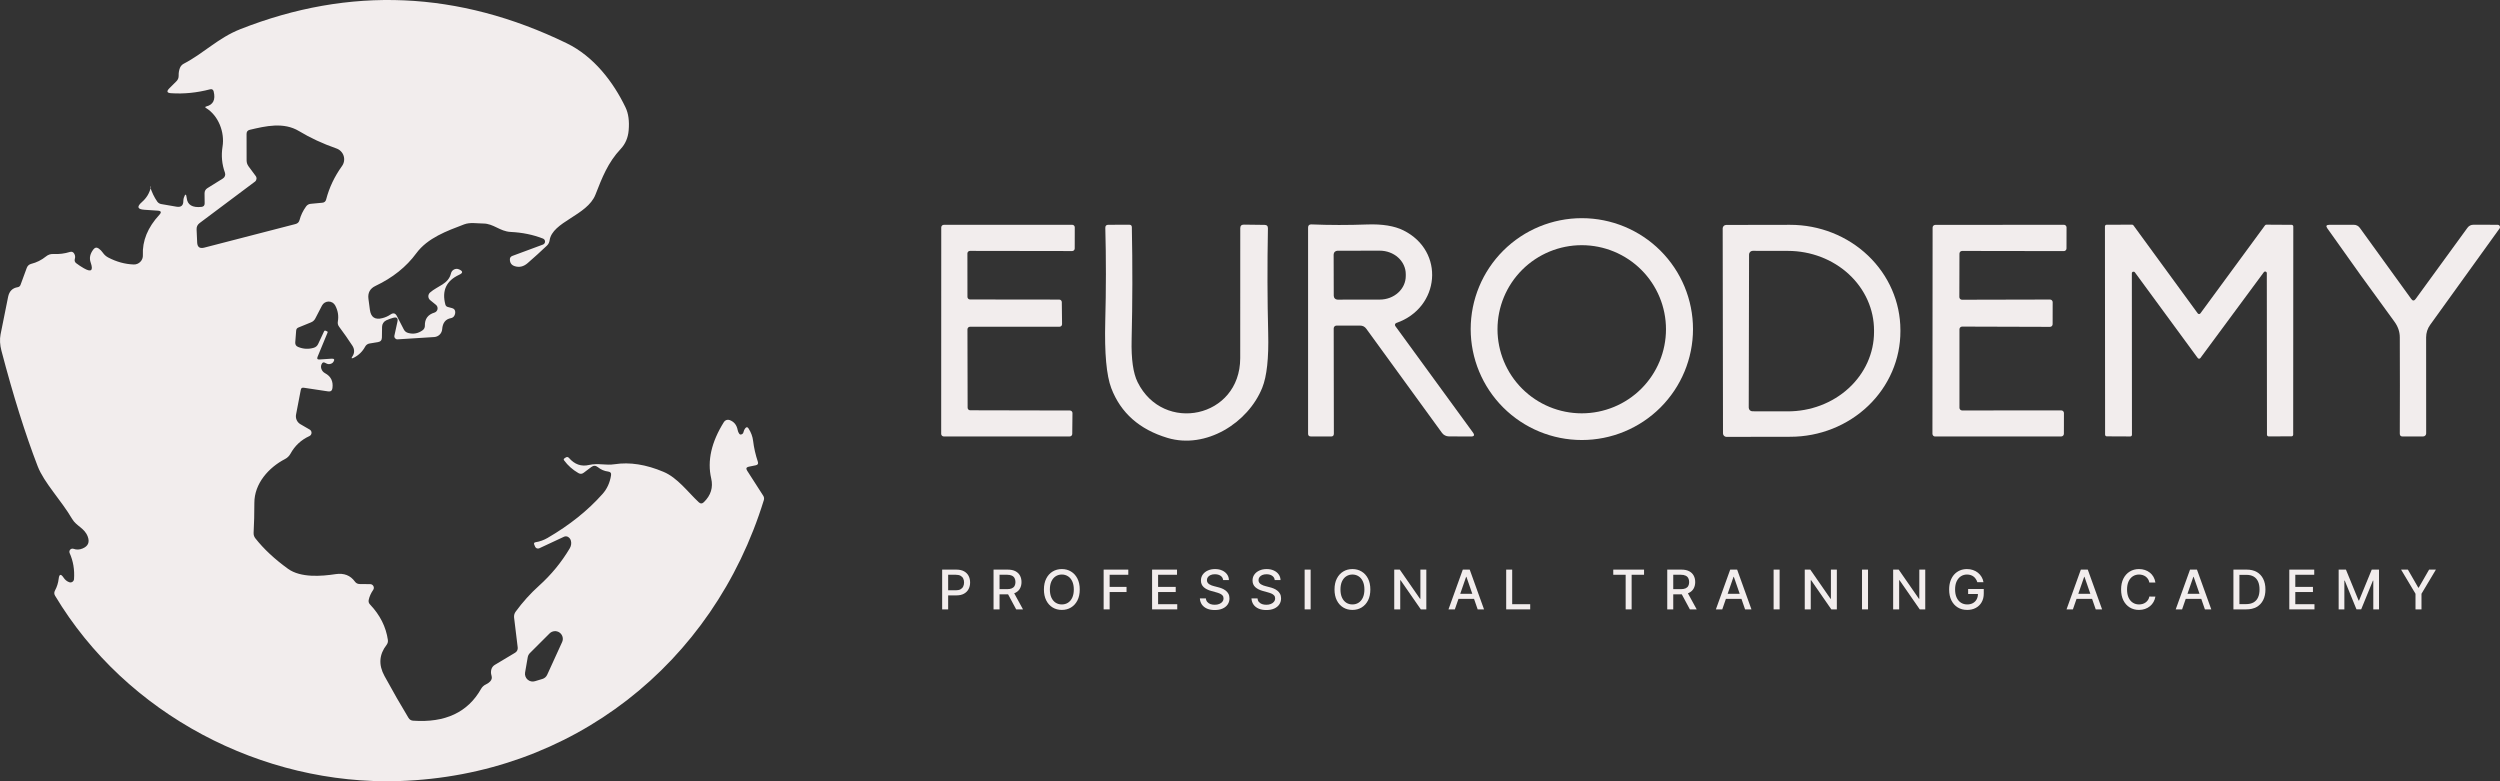 <svg width="160" height="50" viewBox="0 0 160 50" fill="none" xmlns="http://www.w3.org/2000/svg">
<rect x="0" y="0" width="160" height="50" fill="#333333" stroke="none"/>
<path d="M10.098 13.483L9.243 13.425C8.795 13.396 8.739 13.233 9.076 12.938C9.374 12.677 9.565 12.366 9.647 12.007C9.651 11.98 9.643 11.956 9.623 11.935C9.604 11.922 9.599 11.926 9.606 11.949C9.717 12.306 9.87 12.623 10.063 12.9C10.127 12.989 10.214 13.042 10.323 13.061L11.293 13.228C11.59 13.278 11.737 13.153 11.734 12.853C11.734 12.784 11.745 12.719 11.765 12.655C11.856 12.384 11.918 12.391 11.95 12.675C11.997 13.114 12.313 13.303 12.896 13.241C13.033 13.225 13.1 13.149 13.098 13.013L13.091 12.375C13.091 12.23 13.152 12.118 13.275 12.041L14.27 11.421C14.33 11.383 14.375 11.326 14.398 11.259C14.421 11.192 14.42 11.119 14.396 11.052C14.202 10.511 14.151 9.957 14.242 9.388C14.393 8.464 13.979 7.397 13.19 6.916C13.112 6.869 13.118 6.833 13.207 6.811C13.647 6.699 13.803 6.38 13.675 5.853C13.643 5.732 13.567 5.687 13.446 5.716C12.599 5.937 11.766 6.02 10.948 5.965C10.684 5.949 10.646 5.847 10.832 5.658L11.293 5.198C11.392 5.098 11.438 4.977 11.434 4.837C11.429 4.661 11.456 4.498 11.516 4.346C11.562 4.231 11.647 4.137 11.755 4.08C13.053 3.404 13.962 2.426 15.38 1.867C22.382 -0.893 29.345 -0.593 36.267 2.767C38.01 3.612 39.26 5.259 40.036 6.879C40.22 7.263 40.286 7.753 40.234 8.348C40.193 8.819 40.023 9.213 39.725 9.532C38.908 10.398 38.532 11.373 38.109 12.457C37.583 13.797 35.341 14.186 35.174 15.389C35.156 15.513 35.098 15.627 35.01 15.713C34.611 16.093 34.195 16.47 33.763 16.845C33.508 17.064 33.235 17.127 32.946 17.036C32.743 16.973 32.638 16.833 32.632 16.617C32.627 16.499 32.681 16.419 32.792 16.378L34.75 15.652C34.789 15.637 34.822 15.612 34.846 15.578C34.87 15.544 34.883 15.504 34.883 15.462C34.883 15.421 34.871 15.38 34.848 15.346C34.825 15.312 34.792 15.285 34.754 15.27C34.125 15.022 33.433 14.88 32.679 14.844C31.993 14.81 31.586 14.305 30.923 14.305C30.51 14.302 30.09 14.213 29.697 14.363C28.607 14.779 27.37 15.222 26.642 16.211C26.004 17.079 25.134 17.775 24.032 18.298C23.681 18.464 23.53 18.74 23.58 19.126L23.673 19.825C23.736 20.305 24.003 20.483 24.472 20.361C24.661 20.313 24.837 20.235 24.998 20.125C25.172 20.007 25.306 20.041 25.402 20.228L25.839 21.077C25.901 21.2 25.998 21.278 26.133 21.312C26.465 21.401 26.773 21.34 27.055 21.131C27.1 21.097 27.135 21.053 27.159 21.003C27.183 20.953 27.194 20.897 27.192 20.841C27.181 20.412 27.384 20.133 27.804 20.006C27.853 19.991 27.898 19.963 27.932 19.924C27.967 19.886 27.991 19.839 28.001 19.788C28.011 19.738 28.007 19.685 27.99 19.637C27.973 19.588 27.943 19.545 27.903 19.512L27.53 19.208C27.495 19.179 27.466 19.142 27.446 19.101C27.426 19.06 27.415 19.014 27.414 18.968C27.413 18.923 27.422 18.877 27.441 18.835C27.459 18.793 27.486 18.755 27.52 18.724C28.012 18.291 28.695 18.189 28.863 17.497C28.885 17.402 28.942 17.321 29.023 17.268C29.14 17.193 29.262 17.185 29.389 17.244C29.637 17.358 29.637 17.472 29.389 17.585C28.562 17.965 28.267 18.601 28.504 19.495C28.527 19.572 28.577 19.622 28.654 19.645L28.935 19.72C29.067 19.756 29.134 19.844 29.136 19.982C29.139 20.059 29.118 20.136 29.075 20.211C29.025 20.293 28.953 20.343 28.859 20.361C28.515 20.424 28.329 20.661 28.299 21.07C28.289 21.2 28.233 21.323 28.139 21.415C28.046 21.507 27.922 21.562 27.79 21.571L25.446 21.718C25.416 21.72 25.386 21.715 25.358 21.704C25.331 21.692 25.306 21.674 25.286 21.652C25.266 21.629 25.252 21.602 25.244 21.573C25.236 21.543 25.235 21.512 25.241 21.483L25.436 20.589C25.484 20.362 25.396 20.278 25.173 20.337C25.027 20.375 24.877 20.43 24.722 20.5C24.642 20.537 24.575 20.595 24.527 20.668C24.479 20.741 24.453 20.826 24.452 20.913L24.442 21.602C24.439 21.77 24.356 21.868 24.192 21.895L23.649 21.984C23.59 21.993 23.535 22.016 23.487 22.05C23.439 22.084 23.4 22.129 23.372 22.181C23.199 22.5 22.955 22.737 22.641 22.894C22.495 22.965 22.468 22.934 22.559 22.802C22.702 22.594 22.692 22.342 22.559 22.134C22.288 21.718 22.003 21.311 21.705 20.913C21.627 20.811 21.6 20.697 21.623 20.572C21.684 20.22 21.628 19.88 21.455 19.553C21.414 19.476 21.353 19.411 21.278 19.366C21.203 19.322 21.118 19.298 21.03 19.299C20.943 19.299 20.858 19.323 20.783 19.369C20.709 19.414 20.648 19.479 20.608 19.556L20.184 20.374C20.123 20.495 20.03 20.58 19.907 20.63L19.098 20.961C19.009 20.995 18.961 21.061 18.954 21.159L18.896 21.912C18.887 22.055 18.948 22.153 19.081 22.205C19.413 22.342 19.749 22.359 20.088 22.256C20.214 22.216 20.305 22.135 20.362 22.014L20.738 21.21C20.76 21.16 20.797 21.146 20.847 21.169L20.939 21.21C20.971 21.223 20.98 21.246 20.967 21.278L20.324 22.836C20.274 22.959 20.315 23.016 20.447 23.007L21.216 22.956C21.394 22.944 21.433 23.013 21.336 23.163C21.304 23.211 21.262 23.246 21.209 23.269C21.086 23.324 20.967 23.315 20.85 23.242C20.718 23.155 20.625 23.186 20.57 23.334C20.536 23.427 20.536 23.52 20.57 23.613C20.613 23.734 20.692 23.825 20.806 23.886C21.177 24.086 21.334 24.403 21.277 24.838C21.257 25.003 21.164 25.074 20.997 25.049L19.436 24.814C19.331 24.798 19.27 24.842 19.251 24.947L18.947 26.532C18.924 26.652 18.939 26.775 18.989 26.886C19.039 26.997 19.122 27.089 19.227 27.149L19.822 27.494C19.859 27.515 19.889 27.547 19.91 27.585C19.93 27.622 19.94 27.665 19.938 27.708C19.936 27.751 19.922 27.792 19.898 27.828C19.874 27.863 19.84 27.892 19.801 27.91C19.273 28.151 18.869 28.528 18.588 29.042C18.508 29.186 18.387 29.304 18.24 29.379C17.201 29.918 16.275 30.944 16.279 32.189C16.279 32.859 16.263 33.496 16.231 34.098C16.224 34.23 16.261 34.347 16.34 34.449C16.875 35.131 17.575 35.784 18.438 36.407C19.244 36.986 20.563 36.884 21.483 36.744C22.015 36.665 22.425 36.824 22.713 37.221C22.788 37.324 22.889 37.376 23.017 37.378L23.697 37.385C23.739 37.386 23.78 37.399 23.816 37.421C23.852 37.444 23.881 37.476 23.9 37.514C23.919 37.551 23.928 37.593 23.925 37.636C23.923 37.678 23.909 37.718 23.884 37.753C23.741 37.96 23.645 38.173 23.598 38.391C23.573 38.505 23.601 38.603 23.683 38.688C24.323 39.363 24.703 40.118 24.824 40.955C24.84 41.073 24.812 41.18 24.739 41.276C24.263 41.889 24.218 42.551 24.605 43.26C25.148 44.253 25.66 45.148 26.143 45.943C26.211 46.055 26.311 46.115 26.44 46.124C28.493 46.267 29.943 45.588 30.79 44.085C30.861 43.959 30.971 43.858 31.104 43.799C31.202 43.755 31.289 43.695 31.364 43.618C31.471 43.509 31.502 43.382 31.456 43.236C31.413 43.1 31.411 42.966 31.449 42.834C31.486 42.713 31.558 42.62 31.665 42.554L32.97 41.773C33.026 41.74 33.071 41.691 33.1 41.632C33.129 41.574 33.141 41.508 33.134 41.443L32.901 39.52C32.886 39.388 32.922 39.255 33.001 39.148C33.445 38.539 33.946 37.983 34.504 37.481C35.281 36.781 35.933 35.986 36.462 35.097C36.553 34.943 36.579 34.782 36.541 34.617C36.511 34.498 36.444 34.411 36.339 34.354C36.301 34.336 36.261 34.326 36.219 34.326C36.178 34.325 36.137 34.334 36.1 34.35L34.514 35.09C34.49 35.101 34.463 35.107 34.437 35.108C34.41 35.109 34.383 35.104 34.358 35.095C34.334 35.085 34.311 35.071 34.292 35.053C34.273 35.034 34.258 35.012 34.248 34.988L34.193 34.859C34.154 34.768 34.184 34.715 34.282 34.702C34.551 34.658 34.806 34.566 35.047 34.426C36.45 33.609 37.621 32.673 38.56 31.616C38.849 31.293 39.031 30.897 39.106 30.426C39.132 30.28 39.07 30.199 38.922 30.18C38.674 30.149 38.454 30.054 38.263 29.898C38.124 29.786 37.983 29.784 37.842 29.891L37.357 30.256C37.248 30.34 37.134 30.346 37.015 30.276C36.646 30.062 36.342 29.792 36.103 29.465C36.064 29.415 36.071 29.371 36.124 29.335L36.199 29.284C36.281 29.229 36.354 29.238 36.417 29.311C36.777 29.725 37.205 29.874 37.699 29.758C38.28 29.621 38.758 29.802 39.339 29.71C40.307 29.562 41.351 29.726 42.472 30.201C43.357 30.573 44.023 31.49 44.717 32.141C44.828 32.246 44.939 32.245 45.048 32.138C45.495 31.703 45.651 31.198 45.517 30.62C45.255 29.495 45.527 28.29 46.333 27.006C46.37 26.947 46.425 26.903 46.492 26.881C46.557 26.858 46.63 26.859 46.695 26.883C46.98 26.988 47.152 27.202 47.211 27.524C47.227 27.608 47.26 27.686 47.307 27.753C47.343 27.807 47.392 27.823 47.454 27.801C47.527 27.776 47.57 27.726 47.584 27.651C47.604 27.557 47.644 27.474 47.703 27.402C47.776 27.317 47.843 27.323 47.905 27.419C48.069 27.676 48.167 27.942 48.199 28.217C48.251 28.655 48.352 29.101 48.503 29.553C48.544 29.676 48.499 29.751 48.37 29.778L47.915 29.87C47.765 29.902 47.731 29.984 47.813 30.116L48.844 31.722C48.901 31.81 48.915 31.905 48.886 32.005C45.65 42.517 36.578 49.626 25.552 49.987C16.774 50.274 8.068 45.718 3.524 38.125C3.46 38.018 3.458 37.909 3.517 37.798C3.644 37.566 3.724 37.312 3.756 37.037C3.792 36.737 3.895 36.712 4.064 36.962C4.164 37.112 4.287 37.212 4.433 37.262C4.466 37.274 4.501 37.278 4.536 37.274C4.571 37.27 4.604 37.257 4.633 37.238C4.663 37.219 4.687 37.194 4.705 37.163C4.723 37.133 4.734 37.099 4.737 37.065C4.78 36.467 4.687 35.91 4.456 35.394C4.441 35.358 4.436 35.318 4.443 35.279C4.449 35.24 4.467 35.204 4.494 35.176C4.52 35.147 4.554 35.127 4.592 35.118C4.63 35.109 4.669 35.111 4.706 35.124C4.895 35.193 5.087 35.186 5.283 35.104C5.641 34.956 5.751 34.702 5.615 34.34C5.406 33.785 4.894 33.682 4.617 33.212C3.913 32.008 2.82 30.9 2.41 29.836C1.619 27.786 0.847 25.324 0.093 22.451C-0.007 22.071 -0.026 21.723 0.035 21.407C0.185 20.632 0.347 19.828 0.52 18.993C0.593 18.637 0.798 18.432 1.135 18.38C1.176 18.373 1.214 18.357 1.245 18.331C1.276 18.305 1.3 18.271 1.313 18.233L1.713 17.145C1.763 17.009 1.859 16.923 2 16.886C2.344 16.8 2.657 16.643 2.939 16.416C3.078 16.3 3.239 16.246 3.421 16.256C3.786 16.274 4.135 16.23 4.47 16.126C4.595 16.087 4.69 16.126 4.754 16.242C4.813 16.344 4.824 16.456 4.788 16.576C4.772 16.625 4.772 16.677 4.788 16.725C4.804 16.774 4.835 16.816 4.877 16.845C5.036 16.966 5.198 17.073 5.362 17.166C5.838 17.441 5.985 17.319 5.803 16.801C5.702 16.517 5.763 16.235 5.984 15.955C6.082 15.833 6.194 15.817 6.322 15.908C6.422 15.98 6.509 16.069 6.582 16.174C6.669 16.301 6.785 16.405 6.92 16.477C7.453 16.757 7.999 16.907 8.557 16.927C8.635 16.93 8.714 16.916 8.787 16.887C8.86 16.857 8.926 16.813 8.981 16.757C9.037 16.701 9.08 16.634 9.108 16.561C9.136 16.487 9.148 16.409 9.144 16.331C9.101 15.414 9.454 14.552 10.204 13.742C10.349 13.583 10.314 13.497 10.098 13.483ZM16.316 11.625L12.773 14.278C12.636 14.38 12.573 14.517 12.582 14.687L12.619 15.522C12.633 15.813 12.782 15.922 13.067 15.85L18.91 14.339C19.049 14.305 19.136 14.218 19.173 14.077C19.25 13.781 19.387 13.496 19.583 13.221C19.658 13.114 19.76 13.055 19.89 13.044L20.625 12.975C20.759 12.964 20.842 12.893 20.874 12.764C21.068 12.012 21.406 11.299 21.889 10.626C21.956 10.533 22 10.425 22.018 10.312C22.036 10.199 22.027 10.083 21.993 9.974C21.958 9.864 21.898 9.765 21.817 9.683C21.737 9.601 21.639 9.538 21.53 9.501C20.653 9.194 19.855 8.824 19.135 8.389C18.151 7.796 16.996 8.069 15.985 8.308C15.848 8.339 15.78 8.426 15.78 8.567L15.783 10.268C15.783 10.405 15.823 10.528 15.903 10.64L16.367 11.267C16.407 11.322 16.424 11.39 16.415 11.457C16.405 11.523 16.37 11.584 16.316 11.625ZM35.973 41.098C36.023 40.992 36.034 40.872 36.004 40.76C35.973 40.647 35.904 40.548 35.807 40.481C35.711 40.415 35.594 40.384 35.478 40.395C35.361 40.407 35.252 40.459 35.17 40.542L33.916 41.794C33.844 41.865 33.795 41.957 33.776 42.056L33.605 43.042C33.591 43.125 33.599 43.21 33.627 43.289C33.655 43.369 33.703 43.44 33.766 43.495C33.83 43.551 33.906 43.59 33.989 43.608C34.071 43.625 34.157 43.622 34.237 43.597L34.712 43.454C34.78 43.434 34.842 43.399 34.895 43.353C34.948 43.306 34.991 43.249 35.02 43.185L35.973 41.098Z" fill="#F2EDED"/>
<path d="M108.352 21.062C108.352 22.945 107.602 24.75 106.268 26.082C104.934 27.413 103.125 28.161 101.238 28.161C99.351 28.161 97.542 27.413 96.208 26.082C94.874 24.75 94.124 22.945 94.124 21.062C94.124 19.179 94.874 17.374 96.208 16.042C97.542 14.711 99.351 13.963 101.238 13.963C103.125 13.963 104.934 14.711 106.268 16.042C107.602 17.374 108.352 19.179 108.352 21.062ZM106.623 21.072C106.623 19.645 106.055 18.277 105.044 17.268C104.033 16.259 102.661 15.692 101.231 15.692C99.801 15.692 98.43 16.259 97.419 17.268C96.408 18.277 95.84 19.645 95.84 21.072C95.84 22.499 96.408 23.868 97.419 24.877C98.43 25.886 99.801 26.453 101.231 26.453C102.661 26.453 104.033 25.886 105.044 24.877C106.055 23.868 106.623 22.499 106.623 21.072Z" fill="#F2EDED"/>
<path d="M62.081 19.166L67.791 19.173C67.834 19.173 67.875 19.19 67.906 19.22C67.936 19.25 67.954 19.291 67.955 19.333L67.972 20.745C67.972 20.767 67.968 20.788 67.96 20.809C67.952 20.829 67.94 20.847 67.925 20.863C67.91 20.878 67.892 20.891 67.871 20.899C67.851 20.908 67.83 20.912 67.808 20.912H62.081C62.038 20.912 61.996 20.929 61.965 20.96C61.934 20.991 61.917 21.032 61.917 21.076L61.928 26.095C61.928 26.138 61.945 26.18 61.975 26.21C62.006 26.241 62.048 26.258 62.092 26.258L68.478 26.272C68.52 26.273 68.561 26.291 68.591 26.321C68.621 26.352 68.638 26.393 68.638 26.436L68.624 27.772C68.624 27.815 68.606 27.856 68.575 27.886C68.545 27.916 68.503 27.933 68.46 27.933H60.4C60.357 27.933 60.315 27.915 60.284 27.885C60.254 27.854 60.236 27.812 60.236 27.769L60.24 14.553C60.24 14.532 60.244 14.51 60.252 14.491C60.26 14.471 60.272 14.453 60.288 14.437C60.303 14.422 60.321 14.41 60.341 14.402C60.361 14.394 60.382 14.389 60.404 14.389L68.621 14.386C68.643 14.386 68.664 14.39 68.684 14.399C68.704 14.407 68.722 14.419 68.737 14.434C68.752 14.449 68.764 14.467 68.773 14.487C68.781 14.507 68.785 14.528 68.785 14.55L68.782 15.903C68.782 15.947 68.764 15.988 68.734 16.019C68.703 16.05 68.661 16.067 68.618 16.067L62.078 16.057C62.034 16.057 61.993 16.074 61.962 16.105C61.931 16.135 61.914 16.177 61.914 16.22L61.917 19.003C61.917 19.046 61.934 19.088 61.965 19.118C61.996 19.149 62.038 19.166 62.081 19.166Z" fill="#F2EDED"/>
<path d="M72.807 24.458C74.447 27.772 79.364 26.76 79.374 22.927C79.381 20.143 79.382 17.368 79.377 14.604C79.377 14.452 79.454 14.376 79.606 14.376L80.928 14.393C81.077 14.393 81.15 14.468 81.147 14.618C81.104 16.966 81.11 19.196 81.164 21.308C81.205 22.912 81.079 24.081 80.785 24.813C79.883 27.067 77.18 28.765 74.717 28.025C72.924 27.486 71.726 26.425 71.122 24.843C70.812 24.025 70.684 22.604 70.736 20.581C70.791 18.536 70.792 16.538 70.74 14.587C70.735 14.453 70.8 14.386 70.934 14.386L72.277 14.383C72.382 14.383 72.435 14.435 72.438 14.539C72.486 16.944 72.481 19.345 72.424 21.741C72.394 22.98 72.522 23.885 72.807 24.458Z" fill="#F2EDED"/>
<path d="M89.365 20.67C89.345 20.677 89.328 20.688 89.313 20.703C89.299 20.717 89.288 20.735 89.282 20.755C89.276 20.774 89.275 20.795 89.279 20.816C89.282 20.836 89.291 20.855 89.303 20.871L94.268 27.68C94.393 27.853 94.349 27.938 94.135 27.936L92.723 27.929C92.638 27.928 92.555 27.907 92.48 27.869C92.404 27.831 92.339 27.775 92.289 27.707L87.444 21.042C87.346 20.905 87.212 20.837 87.041 20.837H85.538C85.514 20.837 85.49 20.842 85.469 20.851C85.447 20.86 85.427 20.872 85.41 20.889C85.393 20.905 85.38 20.925 85.371 20.947C85.361 20.968 85.357 20.991 85.357 21.014L85.367 27.755C85.367 27.876 85.308 27.936 85.189 27.936L83.894 27.933C83.776 27.933 83.717 27.873 83.717 27.755V14.567C83.717 14.426 83.787 14.358 83.928 14.362C85.092 14.41 86.281 14.411 87.496 14.366C88.468 14.331 89.243 14.458 89.819 14.744C92.501 16.077 92.163 19.705 89.365 20.67ZM85.353 16.292L85.36 18.931C85.36 18.963 85.367 18.995 85.379 19.025C85.391 19.055 85.409 19.082 85.432 19.105C85.455 19.128 85.482 19.145 85.512 19.158C85.542 19.17 85.574 19.177 85.606 19.177L88.312 19.173C88.753 19.172 89.175 19.012 89.485 18.729C89.796 18.446 89.97 18.062 89.969 17.663V17.547C89.969 17.349 89.926 17.153 89.842 16.97C89.758 16.788 89.635 16.622 89.481 16.482C89.326 16.342 89.143 16.232 88.941 16.157C88.74 16.081 88.523 16.043 88.305 16.043L85.599 16.047C85.567 16.047 85.535 16.053 85.505 16.065C85.475 16.078 85.448 16.096 85.425 16.118C85.403 16.141 85.384 16.168 85.372 16.198C85.36 16.228 85.353 16.26 85.353 16.292Z" fill="#F2EDED"/>
<path d="M110.252 14.618C110.252 14.559 110.275 14.503 110.317 14.461C110.358 14.42 110.415 14.396 110.474 14.396L114.564 14.389C116.434 14.386 118.228 15.094 119.552 16.355C120.877 17.617 121.623 19.329 121.626 21.117V21.198C121.628 22.084 121.447 22.961 121.094 23.78C120.741 24.599 120.223 25.343 119.569 25.97C118.915 26.597 118.138 27.095 117.283 27.436C116.428 27.776 115.511 27.952 114.584 27.953L110.494 27.96C110.435 27.96 110.379 27.936 110.337 27.895C110.296 27.853 110.272 27.797 110.272 27.738L110.252 14.618ZM111.94 16.289L111.919 26.088C111.919 26.15 111.944 26.21 111.988 26.254C112.032 26.298 112.092 26.323 112.155 26.323L114.413 26.327C115.138 26.328 115.855 26.198 116.525 25.944C117.194 25.689 117.803 25.316 118.316 24.845C118.829 24.374 119.237 23.814 119.515 23.198C119.793 22.582 119.937 21.921 119.938 21.253V21.151C119.941 19.803 119.362 18.509 118.33 17.553C117.298 16.598 115.896 16.06 114.434 16.057L112.175 16.053C112.113 16.053 112.053 16.078 112.009 16.122C111.964 16.166 111.94 16.226 111.94 16.289Z" fill="#F2EDED"/>
<path d="M125.576 26.269L131.921 26.265C131.967 26.265 132.01 26.283 132.042 26.315C132.074 26.347 132.092 26.39 132.092 26.436L132.089 27.762C132.089 27.807 132.071 27.851 132.039 27.883C132.007 27.915 131.963 27.933 131.918 27.933L123.847 27.936C123.802 27.936 123.758 27.918 123.726 27.886C123.694 27.854 123.676 27.811 123.676 27.765L123.687 14.563C123.687 14.518 123.705 14.475 123.737 14.443C123.769 14.411 123.812 14.393 123.858 14.393L132.089 14.386C132.134 14.386 132.177 14.404 132.209 14.436C132.241 14.468 132.259 14.511 132.259 14.556L132.256 15.9C132.256 15.945 132.238 15.989 132.206 16.02C132.174 16.052 132.131 16.07 132.085 16.07L125.576 16.06C125.531 16.06 125.487 16.078 125.455 16.11C125.423 16.142 125.405 16.185 125.405 16.231L125.398 19.013C125.398 19.058 125.416 19.102 125.449 19.134C125.481 19.165 125.524 19.183 125.569 19.183L131.2 19.17C131.246 19.17 131.289 19.188 131.321 19.22C131.353 19.252 131.371 19.295 131.371 19.34L131.368 20.748C131.368 20.794 131.35 20.837 131.318 20.869C131.286 20.901 131.242 20.919 131.197 20.919L125.576 20.902C125.531 20.902 125.487 20.92 125.455 20.952C125.423 20.984 125.405 21.027 125.405 21.072V26.098C125.405 26.143 125.423 26.187 125.455 26.219C125.487 26.251 125.531 26.269 125.576 26.269Z" fill="#F2EDED"/>
<path d="M136.438 17.489L136.445 27.827C136.445 27.855 136.434 27.882 136.414 27.902C136.394 27.922 136.367 27.933 136.339 27.933L134.832 27.926C134.804 27.926 134.777 27.915 134.757 27.895C134.738 27.875 134.726 27.848 134.726 27.82L134.716 14.488C134.716 14.46 134.727 14.433 134.747 14.414C134.767 14.394 134.794 14.383 134.822 14.383L136.455 14.379C136.472 14.379 136.489 14.383 136.503 14.391C136.518 14.399 136.531 14.41 136.541 14.424L140.655 20.056C140.664 20.07 140.677 20.081 140.692 20.088C140.707 20.096 140.723 20.099 140.74 20.099C140.757 20.099 140.773 20.096 140.788 20.088C140.803 20.081 140.816 20.07 140.825 20.056L144.96 14.424C144.97 14.41 144.982 14.399 144.997 14.391C145.012 14.383 145.029 14.379 145.045 14.379L146.665 14.389C146.693 14.389 146.72 14.401 146.74 14.42C146.76 14.44 146.771 14.467 146.771 14.495L146.764 27.82C146.764 27.834 146.761 27.848 146.756 27.86C146.751 27.873 146.743 27.885 146.733 27.895C146.723 27.905 146.711 27.912 146.699 27.918C146.686 27.923 146.672 27.926 146.658 27.926L145.192 27.929C145.164 27.929 145.137 27.918 145.117 27.898C145.097 27.878 145.086 27.852 145.086 27.823L145.076 17.482C145.076 17.46 145.069 17.438 145.055 17.42C145.042 17.402 145.024 17.389 145.002 17.383C144.981 17.376 144.959 17.376 144.937 17.383C144.916 17.389 144.898 17.403 144.885 17.421L140.825 22.914C140.816 22.927 140.803 22.938 140.788 22.945C140.773 22.953 140.757 22.957 140.74 22.957C140.723 22.957 140.707 22.953 140.692 22.945C140.677 22.938 140.664 22.927 140.655 22.914L136.63 17.427C136.616 17.41 136.598 17.396 136.577 17.389C136.556 17.383 136.533 17.383 136.512 17.389C136.491 17.396 136.472 17.409 136.459 17.427C136.446 17.445 136.438 17.467 136.438 17.489Z" fill="#F2EDED"/>
<path d="M154.602 19.132L157.913 14.584C158.009 14.45 158.14 14.383 158.306 14.383L159.85 14.386C159.878 14.386 159.905 14.394 159.928 14.408C159.951 14.422 159.97 14.442 159.983 14.467C159.996 14.491 160.001 14.518 160 14.545C159.998 14.572 159.989 14.599 159.973 14.621L155.528 20.793C155.36 21.025 155.27 21.306 155.272 21.594L155.275 27.738C155.275 27.79 155.255 27.839 155.218 27.876C155.182 27.912 155.132 27.933 155.08 27.933L153.772 27.936C153.647 27.936 153.585 27.875 153.587 27.752C153.596 25.72 153.596 23.666 153.587 21.591C153.587 21.232 153.47 20.893 153.235 20.575C151.794 18.613 150.364 16.625 148.947 14.611C148.845 14.466 148.884 14.392 149.063 14.389L150.632 14.386C150.8 14.386 150.934 14.453 151.032 14.587L154.319 19.132C154.412 19.264 154.506 19.264 154.602 19.132Z" fill="#F2EDED"/>
<path d="M60.298 39V36.455H61.206C61.404 36.455 61.568 36.491 61.698 36.563C61.828 36.635 61.925 36.733 61.99 36.858C62.054 36.983 62.087 37.123 62.087 37.279C62.087 37.435 62.054 37.576 61.989 37.701C61.924 37.825 61.826 37.924 61.695 37.997C61.565 38.069 61.401 38.105 61.204 38.105H60.58V37.779H61.169C61.295 37.779 61.396 37.758 61.474 37.715C61.552 37.671 61.609 37.611 61.645 37.536C61.682 37.461 61.7 37.375 61.7 37.279C61.7 37.182 61.682 37.097 61.645 37.023C61.609 36.948 61.551 36.89 61.473 36.847C61.395 36.805 61.292 36.784 61.164 36.784H60.682V39H60.298Z" fill="#F2EDED"/>
<path d="M63.587 39V36.455H64.494C64.692 36.455 64.855 36.489 64.985 36.556C65.116 36.624 65.214 36.718 65.279 36.839C65.343 36.958 65.376 37.096 65.376 37.252C65.376 37.408 65.343 37.545 65.277 37.664C65.213 37.782 65.115 37.873 64.984 37.939C64.854 38.004 64.69 38.037 64.493 38.037H63.806V37.706H64.458C64.583 37.706 64.684 37.688 64.761 37.653C64.84 37.617 64.898 37.565 64.934 37.497C64.971 37.429 64.989 37.348 64.989 37.252C64.989 37.156 64.97 37.073 64.933 37.003C64.897 36.932 64.839 36.878 64.76 36.841C64.682 36.803 64.58 36.784 64.453 36.784H63.971V39H63.587ZM64.844 37.852L65.472 39H65.035L64.418 37.852H64.844Z" fill="#F2EDED"/>
<path d="M69.104 37.727C69.104 37.999 69.054 38.233 68.955 38.428C68.855 38.623 68.719 38.773 68.546 38.878C68.374 38.983 68.178 39.035 67.958 39.035C67.738 39.035 67.541 38.983 67.368 38.878C67.195 38.773 67.059 38.623 66.96 38.427C66.861 38.231 66.811 37.998 66.811 37.727C66.811 37.456 66.861 37.222 66.96 37.028C67.059 36.832 67.195 36.682 67.368 36.578C67.541 36.472 67.738 36.42 67.958 36.42C68.178 36.42 68.374 36.472 68.546 36.578C68.719 36.682 68.855 36.832 68.955 37.028C69.054 37.222 69.104 37.456 69.104 37.727ZM68.724 37.727C68.724 37.52 68.69 37.346 68.623 37.204C68.557 37.062 68.466 36.954 68.35 36.881C68.234 36.807 68.104 36.77 67.958 36.77C67.811 36.77 67.68 36.807 67.565 36.881C67.45 36.954 67.359 37.062 67.292 37.204C67.225 37.346 67.192 37.52 67.192 37.727C67.192 37.934 67.225 38.109 67.292 38.252C67.359 38.394 67.45 38.501 67.565 38.575C67.68 38.648 67.811 38.684 67.958 38.684C68.104 38.684 68.234 38.648 68.35 38.575C68.466 38.501 68.557 38.394 68.623 38.252C68.69 38.109 68.724 37.934 68.724 37.727Z" fill="#F2EDED"/>
<path d="M70.633 39V36.455H72.211V36.785H71.017V37.561H72.098V37.89H71.017V39H70.633Z" fill="#F2EDED"/>
<path d="M73.734 39V36.455H75.329V36.785H74.118V37.561H75.246V37.89H74.118V38.669H75.344V39H73.734Z" fill="#F2EDED"/>
<path d="M78.281 37.123C78.267 37.006 78.213 36.914 78.117 36.85C78.021 36.784 77.9 36.752 77.754 36.752C77.649 36.752 77.559 36.768 77.483 36.801C77.407 36.834 77.347 36.878 77.305 36.935C77.264 36.992 77.243 37.056 77.243 37.128C77.243 37.189 77.257 37.241 77.285 37.285C77.314 37.329 77.352 37.366 77.398 37.395C77.445 37.424 77.496 37.449 77.55 37.469C77.604 37.488 77.656 37.504 77.705 37.516L77.954 37.581C78.035 37.6 78.118 37.627 78.204 37.661C78.289 37.695 78.368 37.74 78.441 37.796C78.514 37.851 78.573 37.92 78.618 38.002C78.663 38.084 78.686 38.182 78.686 38.297C78.686 38.441 78.649 38.569 78.574 38.681C78.5 38.792 78.393 38.881 78.252 38.945C78.112 39.01 77.943 39.042 77.744 39.042C77.553 39.042 77.388 39.012 77.249 38.952C77.11 38.891 77.001 38.805 76.922 38.694C76.844 38.582 76.8 38.45 76.792 38.297H77.177C77.184 38.389 77.214 38.465 77.267 38.526C77.32 38.587 77.387 38.632 77.469 38.662C77.552 38.691 77.643 38.705 77.741 38.705C77.85 38.705 77.946 38.688 78.031 38.654C78.116 38.62 78.183 38.572 78.232 38.51C78.281 38.448 78.306 38.376 78.306 38.293C78.306 38.217 78.284 38.156 78.241 38.108C78.199 38.059 78.141 38.02 78.068 37.988C77.996 37.957 77.915 37.929 77.823 37.905L77.523 37.823C77.319 37.767 77.157 37.686 77.038 37.578C76.919 37.47 76.86 37.328 76.86 37.151C76.86 37.004 76.9 36.876 76.98 36.767C77.059 36.657 77.167 36.572 77.303 36.512C77.439 36.45 77.592 36.42 77.763 36.42C77.935 36.42 78.087 36.45 78.219 36.511C78.351 36.571 78.456 36.654 78.532 36.76C78.608 36.865 78.648 36.986 78.651 37.123H78.281Z" fill="#F2EDED"/>
<path d="M81.583 37.123C81.57 37.006 81.515 36.914 81.419 36.85C81.323 36.784 81.202 36.752 81.056 36.752C80.952 36.752 80.862 36.768 80.785 36.801C80.709 36.834 80.65 36.878 80.608 36.935C80.566 36.992 80.545 37.056 80.545 37.128C80.545 37.189 80.559 37.241 80.588 37.285C80.617 37.329 80.654 37.366 80.701 37.395C80.748 37.424 80.799 37.449 80.852 37.469C80.906 37.488 80.958 37.504 81.008 37.516L81.256 37.581C81.338 37.6 81.421 37.627 81.506 37.661C81.591 37.695 81.671 37.74 81.743 37.796C81.817 37.851 81.875 37.92 81.92 38.002C81.966 38.084 81.988 38.182 81.988 38.297C81.988 38.441 81.951 38.569 81.876 38.681C81.803 38.792 81.695 38.881 81.555 38.945C81.415 39.01 81.245 39.042 81.046 39.042C80.856 39.042 80.691 39.012 80.552 38.952C80.412 38.891 80.303 38.805 80.225 38.694C80.146 38.582 80.103 38.45 80.094 38.297H80.48C80.487 38.389 80.517 38.465 80.569 38.526C80.622 38.587 80.69 38.632 80.772 38.662C80.855 38.691 80.945 38.705 81.044 38.705C81.152 38.705 81.249 38.688 81.333 38.654C81.419 38.62 81.486 38.572 81.535 38.51C81.584 38.448 81.608 38.376 81.608 38.293C81.608 38.217 81.587 38.156 81.543 38.108C81.501 38.059 81.444 38.02 81.371 37.988C81.299 37.957 81.217 37.929 81.126 37.905L80.825 37.823C80.621 37.767 80.46 37.686 80.34 37.578C80.222 37.47 80.163 37.328 80.163 37.151C80.163 37.004 80.202 36.876 80.282 36.767C80.361 36.657 80.469 36.572 80.605 36.512C80.741 36.45 80.894 36.42 81.065 36.42C81.237 36.42 81.389 36.45 81.521 36.511C81.654 36.571 81.758 36.654 81.834 36.76C81.91 36.865 81.95 36.986 81.954 37.123H81.583Z" fill="#F2EDED"/>
<path d="M83.881 36.455V39H83.497V36.455H83.881Z" fill="#F2EDED"/>
<path d="M87.702 37.727C87.702 37.999 87.652 38.233 87.553 38.428C87.453 38.623 87.317 38.773 87.144 38.878C86.971 38.983 86.775 39.035 86.556 39.035C86.335 39.035 86.139 38.983 85.966 38.878C85.793 38.773 85.657 38.623 85.558 38.427C85.458 38.231 85.409 37.998 85.409 37.727C85.409 37.456 85.458 37.222 85.558 37.028C85.657 36.832 85.793 36.682 85.966 36.578C86.139 36.472 86.335 36.42 86.556 36.42C86.775 36.42 86.971 36.472 87.144 36.578C87.317 36.682 87.453 36.832 87.553 37.028C87.652 37.222 87.702 37.456 87.702 37.727ZM87.322 37.727C87.322 37.52 87.288 37.346 87.221 37.204C87.154 37.062 87.063 36.954 86.947 36.881C86.832 36.807 86.702 36.77 86.556 36.77C86.409 36.77 86.278 36.807 86.163 36.881C86.048 36.954 85.957 37.062 85.89 37.204C85.823 37.346 85.79 37.52 85.79 37.727C85.79 37.934 85.823 38.109 85.89 38.252C85.957 38.394 86.048 38.501 86.163 38.575C86.278 38.648 86.409 38.684 86.556 38.684C86.702 38.684 86.832 38.648 86.947 38.575C87.063 38.501 87.154 38.394 87.221 38.252C87.288 38.109 87.322 37.934 87.322 37.727Z" fill="#F2EDED"/>
<path d="M91.285 36.455V39H90.932L89.638 37.133H89.615V39H89.231V36.455H89.586L90.881 38.324H90.905V36.455H91.285Z" fill="#F2EDED"/>
<path d="M93.11 39H92.703L93.619 36.455H94.062L94.978 39H94.571L93.851 36.917H93.831L93.11 39ZM93.179 38.003H94.501V38.326H93.179V38.003Z" fill="#F2EDED"/>
<path d="M96.396 39V36.455H96.78V38.669H97.933V39H96.396Z" fill="#F2EDED"/>
<path d="M103.249 36.785V36.455H105.219V36.785H104.424V39H104.042V36.785H103.249Z" fill="#F2EDED"/>
<path d="M106.704 39V36.455H107.611C107.809 36.455 107.972 36.489 108.102 36.556C108.233 36.624 108.331 36.718 108.396 36.839C108.46 36.958 108.493 37.096 108.493 37.252C108.493 37.408 108.46 37.545 108.394 37.664C108.33 37.782 108.232 37.873 108.101 37.939C107.971 38.004 107.807 38.037 107.61 38.037H106.923V37.706H107.575C107.7 37.706 107.801 37.688 107.879 37.653C107.957 37.617 108.015 37.565 108.051 37.497C108.088 37.429 108.106 37.348 108.106 37.252C108.106 37.156 108.087 37.073 108.05 37.003C108.014 36.932 107.956 36.878 107.877 36.841C107.799 36.803 107.697 36.784 107.57 36.784H107.088V39H106.704ZM107.961 37.852L108.589 39H108.152L107.535 37.852H107.961Z" fill="#F2EDED"/>
<path d="M110.225 39H109.817L110.733 36.455H111.177L112.093 39H111.685L110.966 36.917H110.946L110.225 39ZM110.293 38.003H111.616V38.326H110.293V38.003Z" fill="#F2EDED"/>
<path d="M113.895 36.455V39H113.511V36.455H113.895Z" fill="#F2EDED"/>
<path d="M117.558 36.455V39H117.205L115.912 37.133H115.888V39H115.504V36.455H115.859L117.154 38.324H117.178V36.455H117.558Z" fill="#F2EDED"/>
<path d="M119.553 36.455V39H119.169V36.455H119.553Z" fill="#F2EDED"/>
<path d="M123.216 36.455V39H122.864L121.57 37.133H121.546V39H121.162V36.455H121.517L122.813 38.324H122.836V36.455H123.216Z" fill="#F2EDED"/>
<path d="M126.549 37.259C126.525 37.183 126.493 37.116 126.452 37.056C126.413 36.996 126.365 36.944 126.31 36.902C126.254 36.859 126.191 36.826 126.119 36.804C126.049 36.781 125.971 36.77 125.887 36.77C125.744 36.77 125.614 36.807 125.499 36.881C125.384 36.955 125.293 37.063 125.226 37.205C125.159 37.347 125.126 37.52 125.126 37.726C125.126 37.932 125.16 38.107 125.227 38.249C125.294 38.392 125.386 38.5 125.503 38.574C125.62 38.647 125.753 38.684 125.902 38.684C126.04 38.684 126.161 38.656 126.264 38.6C126.367 38.543 126.447 38.464 126.503 38.361C126.561 38.258 126.589 38.136 126.589 37.996L126.689 38.014H125.96V37.697H126.961V37.987C126.961 38.201 126.915 38.386 126.824 38.544C126.734 38.7 126.609 38.821 126.449 38.907C126.29 38.992 126.107 39.035 125.902 39.035C125.671 39.035 125.469 38.982 125.295 38.876C125.122 38.77 124.987 38.619 124.89 38.425C124.793 38.229 124.745 37.997 124.745 37.728C124.745 37.526 124.773 37.343 124.829 37.182C124.886 37.02 124.965 36.883 125.067 36.77C125.169 36.657 125.29 36.57 125.428 36.511C125.567 36.45 125.72 36.42 125.884 36.42C126.022 36.42 126.15 36.44 126.268 36.481C126.388 36.521 126.494 36.579 126.587 36.653C126.68 36.728 126.758 36.817 126.819 36.919C126.88 37.021 126.922 37.134 126.943 37.259H126.549Z" fill="#F2EDED"/>
<path d="M132.666 39H132.258L133.174 36.455H133.618L134.534 39H134.126L133.407 36.917H133.387L132.666 39ZM132.734 38.003H134.057V38.326H132.734V38.003Z" fill="#F2EDED"/>
<path d="M137.946 37.282H137.558C137.543 37.2 137.516 37.127 137.475 37.064C137.434 37.001 137.385 36.947 137.326 36.903C137.267 36.859 137.201 36.826 137.128 36.804C137.056 36.781 136.98 36.77 136.898 36.77C136.752 36.77 136.62 36.807 136.504 36.881C136.389 36.955 136.298 37.063 136.231 37.205C136.165 37.348 136.131 37.522 136.131 37.727C136.131 37.934 136.165 38.109 136.231 38.252C136.298 38.394 136.39 38.502 136.506 38.575C136.622 38.648 136.752 38.684 136.897 38.684C136.977 38.684 137.054 38.673 137.126 38.652C137.199 38.63 137.265 38.597 137.323 38.554C137.382 38.511 137.432 38.458 137.473 38.396C137.514 38.333 137.543 38.261 137.558 38.18L137.946 38.181C137.925 38.306 137.885 38.421 137.826 38.526C137.767 38.631 137.691 38.721 137.598 38.797C137.506 38.873 137.401 38.931 137.282 38.973C137.164 39.014 137.035 39.035 136.895 39.035C136.674 39.035 136.478 38.983 136.305 38.878C136.133 38.773 135.997 38.623 135.898 38.427C135.799 38.231 135.75 37.998 135.75 37.727C135.75 37.456 135.8 37.222 135.899 37.028C135.998 36.832 136.134 36.682 136.307 36.578C136.479 36.472 136.675 36.42 136.895 36.42C137.03 36.42 137.156 36.439 137.272 36.478C137.39 36.516 137.496 36.573 137.589 36.647C137.683 36.721 137.76 36.811 137.822 36.918C137.883 37.024 137.925 37.146 137.946 37.282Z" fill="#F2EDED"/>
<path d="M139.654 39H139.246L140.162 36.455H140.606L141.522 39H141.114L140.394 36.917H140.374L139.654 39ZM139.722 38.003H141.044V38.326H139.722V38.003Z" fill="#F2EDED"/>
<path d="M143.763 39H142.939V36.455H143.789C144.039 36.455 144.253 36.505 144.432 36.607C144.611 36.709 144.748 36.854 144.843 37.044C144.939 37.233 144.988 37.459 144.988 37.724C144.988 37.989 144.939 38.217 144.842 38.407C144.746 38.598 144.607 38.744 144.424 38.847C144.242 38.949 144.022 39 143.763 39ZM143.323 38.664H143.742C143.936 38.664 144.097 38.628 144.226 38.555C144.354 38.481 144.45 38.375 144.514 38.236C144.578 38.096 144.61 37.925 144.61 37.724C144.61 37.524 144.578 37.354 144.514 37.215C144.451 37.076 144.357 36.97 144.232 36.898C144.107 36.826 143.951 36.79 143.766 36.79H143.323V38.664Z" fill="#F2EDED"/>
<path d="M146.515 39V36.455H148.111V36.785H146.899V37.561H148.028V37.89H146.899V38.669H148.126V39H146.515Z" fill="#F2EDED"/>
<path d="M149.674 36.455H150.14L150.95 38.433H150.98L151.791 36.455H152.257V39H151.891V37.158H151.868L151.117 38.996H150.814L150.063 37.157H150.039V39H149.674V36.455Z" fill="#F2EDED"/>
<path d="M153.669 36.455H154.105L154.77 37.612H154.797L155.462 36.455H155.898L154.975 38.001V39H154.592V38.001L153.669 36.455Z" fill="#F2EDED"/>
</svg>

